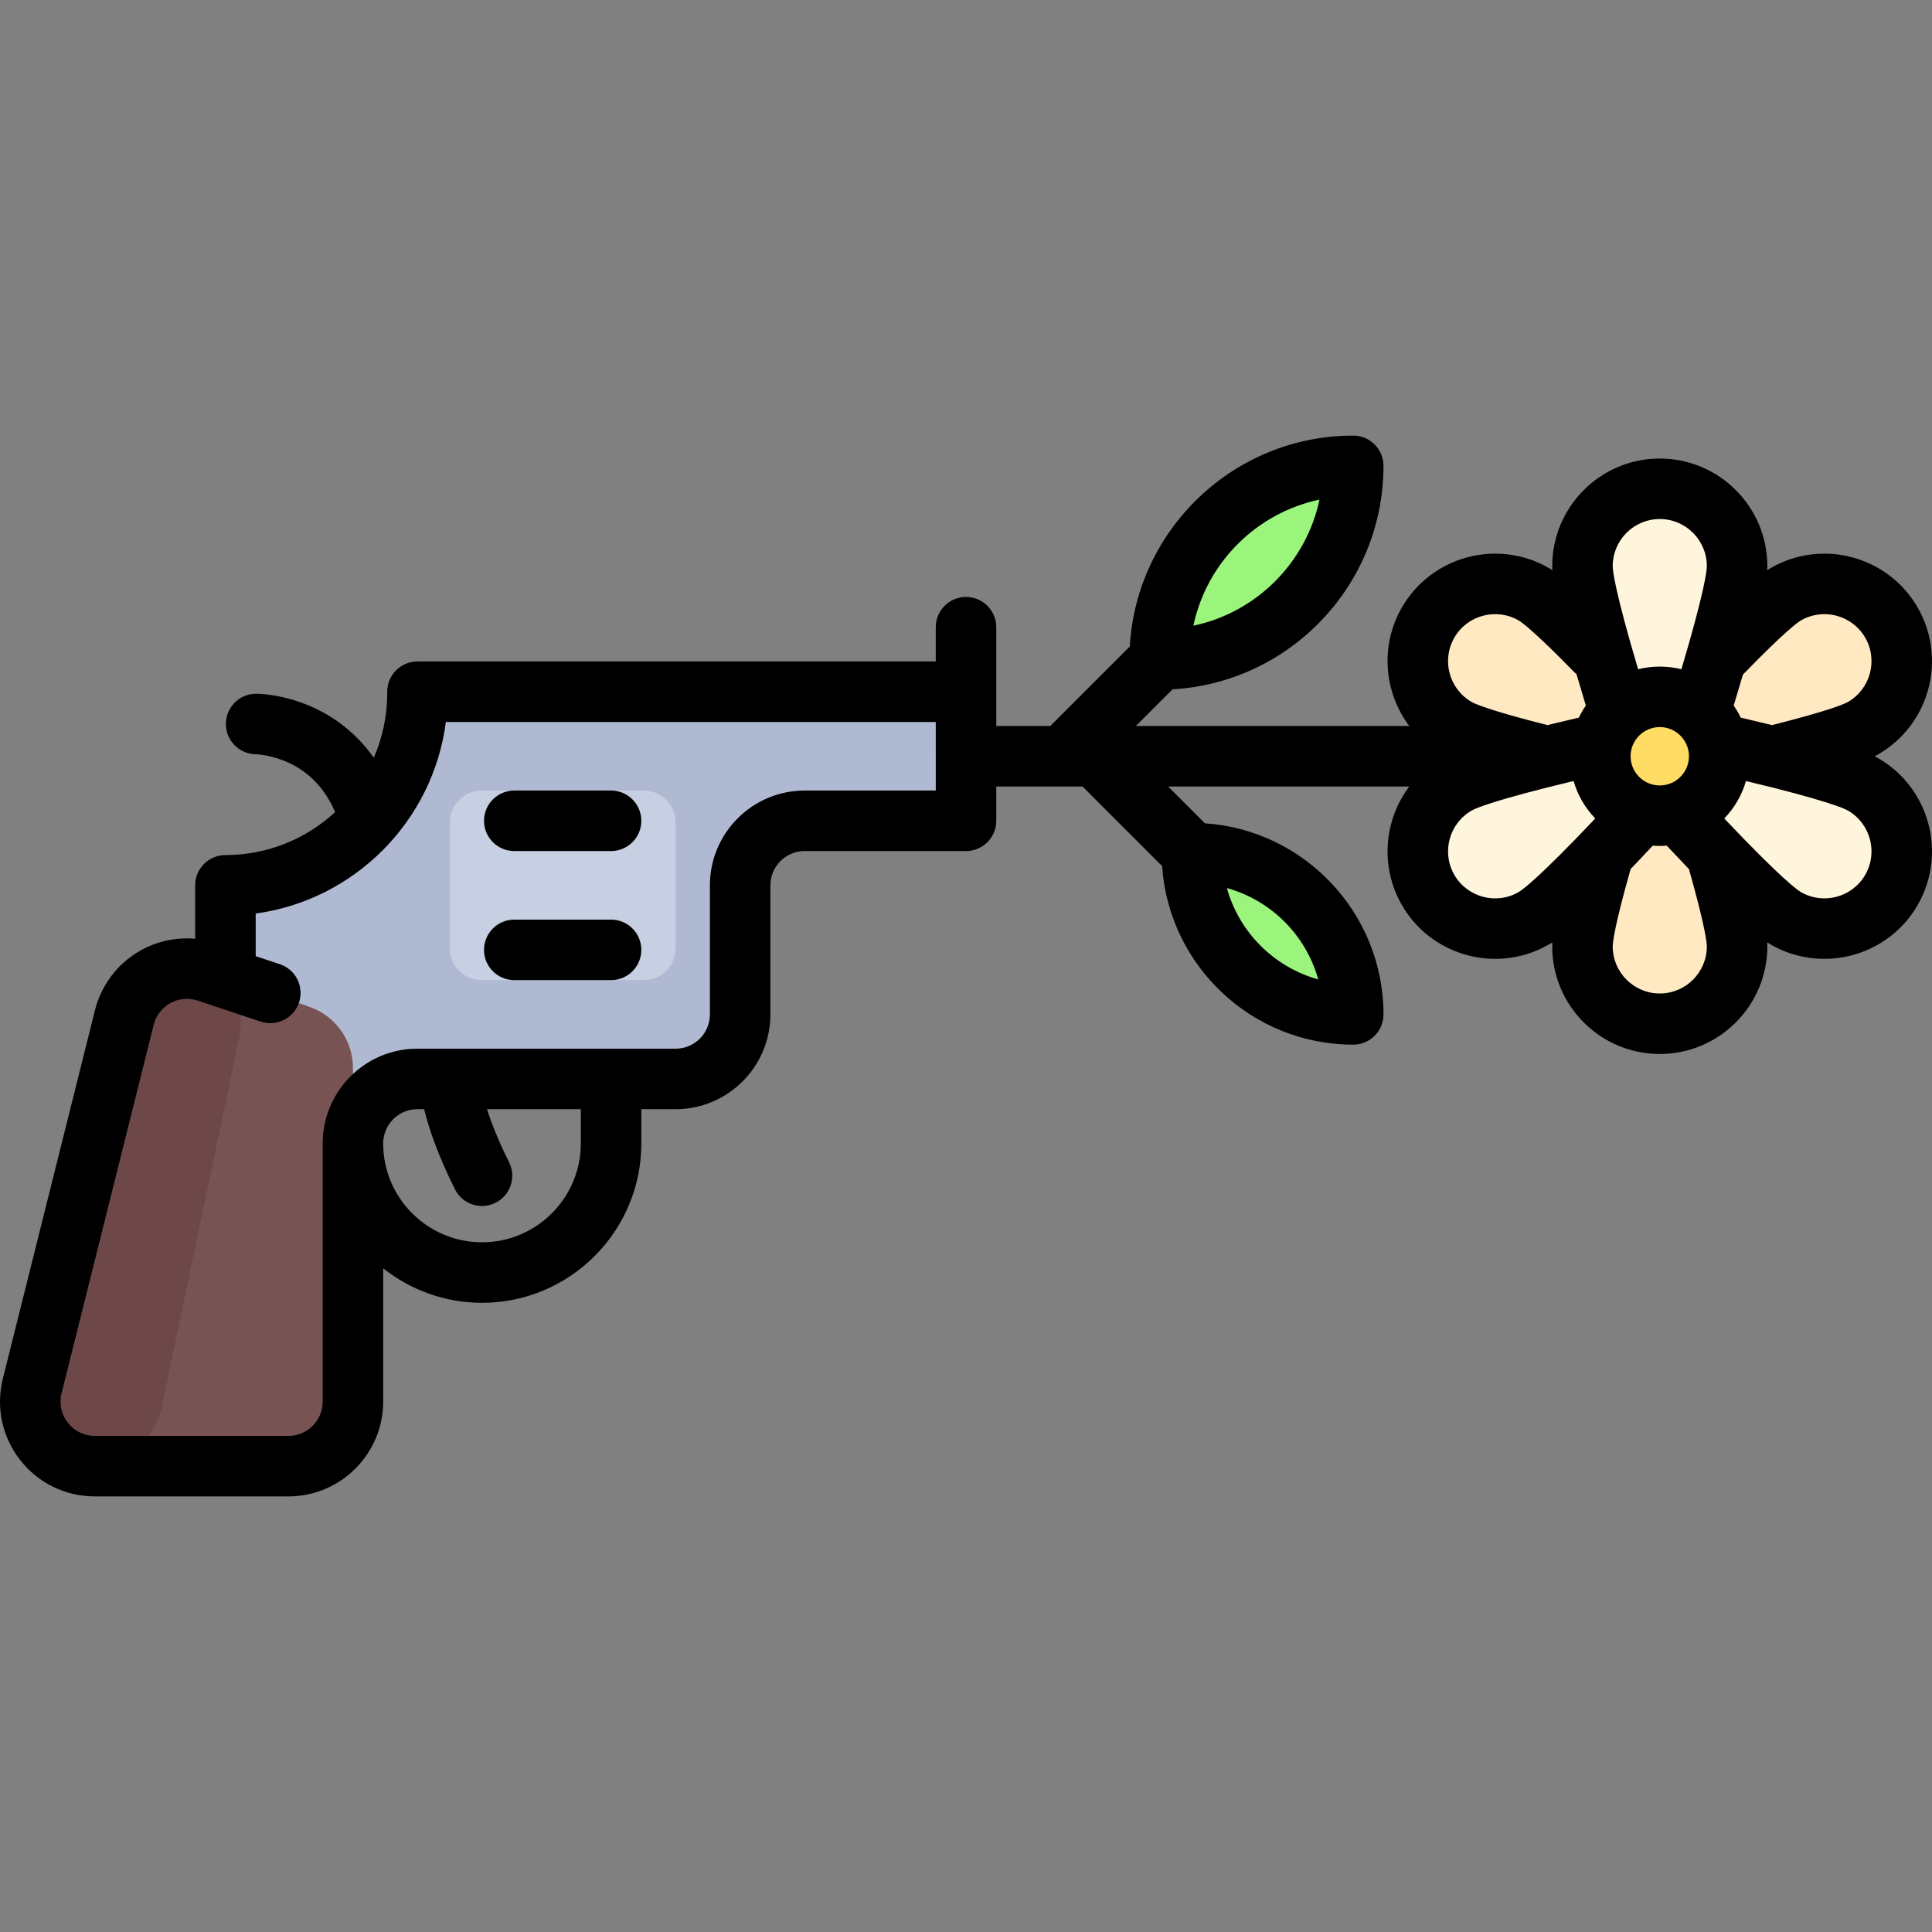 <?xml version="1.0" encoding="iso-8859-1"?>
<!-- Uploaded to: SVG Repo, www.svgrepo.com, Generator: SVG Repo Mixer Tools -->
<svg height="800px" width="800px" version="1.1" id="Layer_1" xmlns="http://www.w3.org/2000/svg" xmlns:xlink="http://www.w3.org/1999/xlink" 
	 viewBox="0 0 512.001 512.001" xml:space="preserve">
<rect x="0" y="0" width="512.001" height="512.001" fill="#808080" stroke="none"/>
<path style="fill:#FFE9C3;" d="M501.245,164.976c-5.658-9.799-18.185-13.156-27.984-7.498c-3.571,2.062-20.684,19.847-33.402,33.331
	c-12.718-13.483-29.831-31.268-33.402-33.331c-9.799-5.657-22.327-2.299-27.984,7.498c-5.657,9.799-2.3,22.326,7.498,27.984
	c3.633,2.098,27.487,7.999,45.563,12.271c-5.318,17.755-12.161,41.462-12.161,45.585c0,11.314,9.172,20.486,20.486,20.486
	s20.486-9.171,20.486-20.486c0-4.195-6.814-27.796-12.152-45.586c18.075-4.272,41.921-10.172,45.555-12.269
	C503.544,187.302,506.902,174.775,501.245,164.976z"/>
<path style="fill:#FFF5DC;" d="M493.746,207.875c-3.633-2.097-27.487-7.998-45.563-12.27c5.318-17.755,12.161-41.462,12.161-45.585
	c0-11.314-9.172-20.486-20.486-20.486s-20.486,9.171-20.486,20.486c0,4.195,6.814,27.796,12.152,45.586
	c-18.075,4.272-41.921,10.172-45.555,12.269c-9.799,5.657-13.155,18.186-7.498,27.984c5.657,9.799,18.185,13.155,27.984,7.498
	c3.571-2.062,20.684-19.846,33.402-33.33c12.718,13.483,29.831,31.268,33.402,33.33c9.799,5.657,22.327,2.3,27.984-7.498
	C506.902,226.061,503.544,213.532,493.746,207.875z"/>
<path style="fill:#AFB9D2;" d="M256.006,182.959H110.634c0,28.105-22.784,51.308-50.889,51.308v68.41h33.786v-0.021
	c0-9.434,7.648-17.082,17.082-17.082c24.953,0,68.43,0,68.43,0c9.445,0,17.103-7.658,17.103-17.103v-34.205
	c0-9.446,7.657-17.103,17.103-17.103h42.756V182.959z"/>
<path style="fill:#C7CFE2;" d="M170.583,259.742h-42.936c-4.673,0-8.461-3.788-8.461-8.461v-33.316c0-4.673,3.788-8.461,8.461-8.461
	h42.936c4.673,0,8.461,3.788,8.461,8.461v33.316C179.044,255.954,175.256,259.742,170.583,259.742z"/>
<g>
	<path style="fill:#9BF57D;" d="M358.265,123.812c-27.746,0-50.239,22.493-50.239,50.239
		C335.772,174.051,358.265,151.559,358.265,123.812z"/>
	<path style="fill:#9BF57D;" d="M360.224,269.897c0-24.895-20.181-45.076-45.076-45.076
		C315.149,249.716,335.33,269.897,360.224,269.897z"/>
</g>
<path style="fill:#785353;" d="M32.952,269.286L8.539,366.939c-2.699,10.794,5.465,21.25,16.592,21.25h51.299
	c9.446,0,17.103-7.657,17.103-17.103v-88.081c0-7.235-4.552-13.687-11.369-16.113l-27.211-9.682
	C45.501,254.059,35.368,259.621,32.952,269.286z"/>
<path style="fill:#6E4848;" d="M43.293,370.73l20.149-95.944c1.522-8.429-2.106-15.18-8.49-17.577l0,0
	c-9.451-3.15-19.583,2.411-22,12.077L8.539,366.939c-2.698,10.794,5.465,21.25,16.592,21.25
	C25.13,388.19,40.669,387.365,43.293,370.73z"/>
<circle style="fill:#FFDC64;" cx="439.856" cy="200.421" r="21.378"/>
<path d="M497.754,200.932c-0.244-0.141-0.542-0.312-0.942-0.519c0.355-0.181,0.666-0.351,0.943-0.51
	c13.61-7.859,18.291-25.323,10.433-38.935c-7.859-13.61-25.325-18.288-38.935-10.433c-0.276,0.159-0.58,0.346-0.913,0.562
	c0.021-0.451,0.021-0.796,0.021-1.077c0-15.716-12.786-28.502-28.502-28.502c-15.716,0-28.502,12.786-28.502,28.502
	c0,0.282,0,0.626,0.021,1.076c-0.334-0.217-0.637-0.403-0.913-0.562c-13.611-7.859-31.077-3.178-38.935,10.433
	c-5.89,10.202-4.735,22.569,1.943,31.433h-72.458l9.726-9.726c31.122-1.782,55.897-27.657,55.897-59.219
	c0-4.427-3.589-8.017-8.017-8.017c-31.561,0-57.436,24.775-59.219,55.897L278.339,192.4h-14.317v-26.188
	c0-4.427-3.589-8.017-8.017-8.017c-4.427,0-8.017,3.589-8.017,8.017v9.086H110.634c-4.427,0-8.017,3.589-8.017,8.017v0.418
	c0,6.065-1.273,11.837-3.555,17.072c-4.829-6.836-10.74-10.832-15.619-13.122c-7.937-3.725-14.809-3.833-15.565-3.833
	c-4.427,0-8.017,3.589-8.017,8.017c0,4.427,3.589,8.017,8.017,8.017c0.038,0,4.113,0.136,8.752,2.313
	c5.511,2.587,9.583,6.971,12.18,13.016c-7.647,7.065-17.858,11.393-29.066,11.393c-4.427,0-8.017,3.589-8.017,8.017v14.157
	c-4.908-0.424-9.895,0.588-14.273,2.992c-6.114,3.356-10.591,9.162-12.282,15.928L0.761,365.35
	c-1.89,7.556-0.223,15.411,4.57,21.551s12.01,9.661,19.799,9.661h51.299c13.851,0,25.119-11.268,25.119-25.119v-35.328
	c7.203,5.714,16.301,9.14,26.188,9.14c23.281,0,42.222-18.941,42.222-42.222v-9.086h9.086c13.851,0,25.119-11.268,25.119-25.119
	v-34.205c0-5.01,4.076-9.086,9.086-9.086h42.756c4.427,0,8.017-3.589,8.017-8.017v-9.086h22.868l21.088,21.088
	c1.782,26.391,23.808,47.322,50.643,47.322c4.427,0,8.017-3.589,8.017-8.017c0-26.835-20.931-48.861-47.322-50.643l-9.751-9.751
	h63.907c-6.678,8.864-7.833,21.231-1.943,31.433c5.274,9.134,14.874,14.245,24.732,14.245c4.831,0,9.726-1.228,14.204-3.813
	c0.244-0.141,0.542-0.313,0.921-0.557c-0.021,0.398-0.03,0.753-0.03,1.072c0,15.716,12.786,28.502,28.502,28.502
	c15.716,0,28.502-12.786,28.502-28.502c0-0.32-0.009-0.674-0.03-1.072c0.379,0.244,0.678,0.416,0.921,0.557
	c4.478,2.585,9.371,3.813,14.204,3.813c9.857,0,19.459-5.113,24.732-14.245C516.045,226.257,511.365,208.791,497.754,200.932z
	 M349.675,132.403c-3.523,16.707-16.708,29.892-33.415,33.415C319.783,149.11,332.968,135.925,349.675,132.403z M153.925,303.033
	c0,14.44-11.748,26.188-26.188,26.188s-26.188-11.748-26.188-26.188l0,0c0-5.01,4.051-9.086,9.03-9.086h1.828
	c1.196,4.899,3.542,11.988,8.16,21.222c1.405,2.809,4.235,4.434,7.177,4.433c1.205,0,2.427-0.273,3.579-0.848
	c3.96-1.98,5.566-6.795,3.585-10.755c-2.915-5.831-4.718-10.506-5.847-14.052h24.865L153.925,303.033L153.925,303.033z
	 M247.989,209.504h-34.739c-13.851,0-25.119,11.268-25.119,25.119v34.205c0,5.01-4.076,9.086-9.086,9.086h-68.466
	c-13.82,0-25.064,11.268-25.064,25.119v68.41c0,5.01-4.076,9.086-9.086,9.086H25.13c-2.818,0-5.428-1.273-7.162-3.494
	s-2.337-5.061-1.653-7.794l24.413-97.652c0.621-2.483,2.199-4.53,4.442-5.761c2.245-1.232,4.818-1.463,7.245-0.654l16.688,5.563
	c4.2,1.399,8.74-0.87,10.141-5.071c1.4-4.201-0.87-8.74-5.071-10.141l-6.412-2.138v-11.289c26.22-3.583,47.001-24.488,50.401-50.765
	h129.826V209.504z M349.348,259.554c-11.714-3.248-20.96-12.494-24.209-24.209C336.853,238.594,346.099,247.84,349.348,259.554z
	 M447.593,200.418c0,4.265-3.47,7.735-7.735,7.735s-7.735-3.47-7.735-7.735s3.47-7.735,7.735-7.735S447.593,196.153,447.593,200.418
	z M477.268,164.421c5.956-3.439,13.595-1.39,17.033,4.564c3.438,5.954,1.39,13.595-4.565,17.033
	c-0.786,0.453-4.526,2.207-20.116,6.141c-2.532-0.62-5.294-1.281-8.318-1.985c-0.536-1.116-1.158-2.183-1.853-3.195
	c0.902-2.97,1.716-5.703,2.444-8.205C473.096,167.238,476.493,164.868,477.268,164.421z M439.858,137.551
	c6.875,0,12.469,5.594,12.469,12.469c0,1.168-0.528,6.44-6.728,27.334c-1.84-0.459-3.762-0.705-5.741-0.705
	c-1.98,0-3.9,0.247-5.74,0.705c-6.194-20.874-6.729-26.158-6.729-27.334C427.389,143.145,432.983,137.551,439.858,137.551z
	 M385.414,168.984c3.438-5.953,11.079-8.001,17.033-4.564c0.745,0.43,4.009,2.689,14.743,13.7c0.195,0.2,0.398,0.387,0.607,0.562
	c0.736,2.531,1.555,5.285,2.469,8.296c-0.696,1.012-1.318,2.079-1.853,3.195c-3.025,0.704-5.786,1.364-8.318,1.985
	c-15.612-3.94-19.344-5.695-20.117-6.141C384.024,182.58,381.976,174.938,385.414,168.984z M402.447,236.414
	c-5.955,3.439-13.595,1.39-17.033-4.564c-3.438-5.954-1.39-13.595,4.564-17.033c1.019-0.588,5.864-2.768,27.039-7.84
	c1.087,3.78,3.087,7.176,5.749,9.932C407.764,232.734,403.46,235.83,402.447,236.414z M439.858,263.283
	c-6.875,0-12.469-5.594-12.469-12.469c0-0.904,0.351-5.019,4.74-20.49c1.803-1.882,3.762-3.952,5.883-6.218
	c0.61,0.047,1.225,0.079,1.847,0.079s1.237-0.031,1.847-0.079c2.121,2.266,4.079,4.335,5.882,6.217
	c4.389,15.475,4.74,19.589,4.74,20.49C452.327,257.69,446.733,263.283,439.858,263.283z M494.301,231.851
	c-3.438,5.954-11.077,8.001-17.034,4.564c-1.012-0.585-5.316-3.68-20.318-19.505c2.662-2.757,4.661-6.152,5.749-9.932
	c21.176,5.072,26.021,7.253,27.039,7.84C495.692,218.256,497.739,225.896,494.301,231.851z"/>
<path d="M161.942,243.709h-25.654c-4.427,0-8.017,3.589-8.017,8.017c0,4.427,3.589,8.017,8.017,8.017h25.654
	c4.427,0,8.017-3.589,8.017-8.017C169.959,247.298,166.369,243.709,161.942,243.709z"/>
<path d="M161.942,209.504h-25.654c-4.427,0-8.017,3.589-8.017,8.017s3.589,8.017,8.017,8.017h25.654
	c4.427,0,8.017-3.589,8.017-8.017S166.369,209.504,161.942,209.504z"/>
</svg>